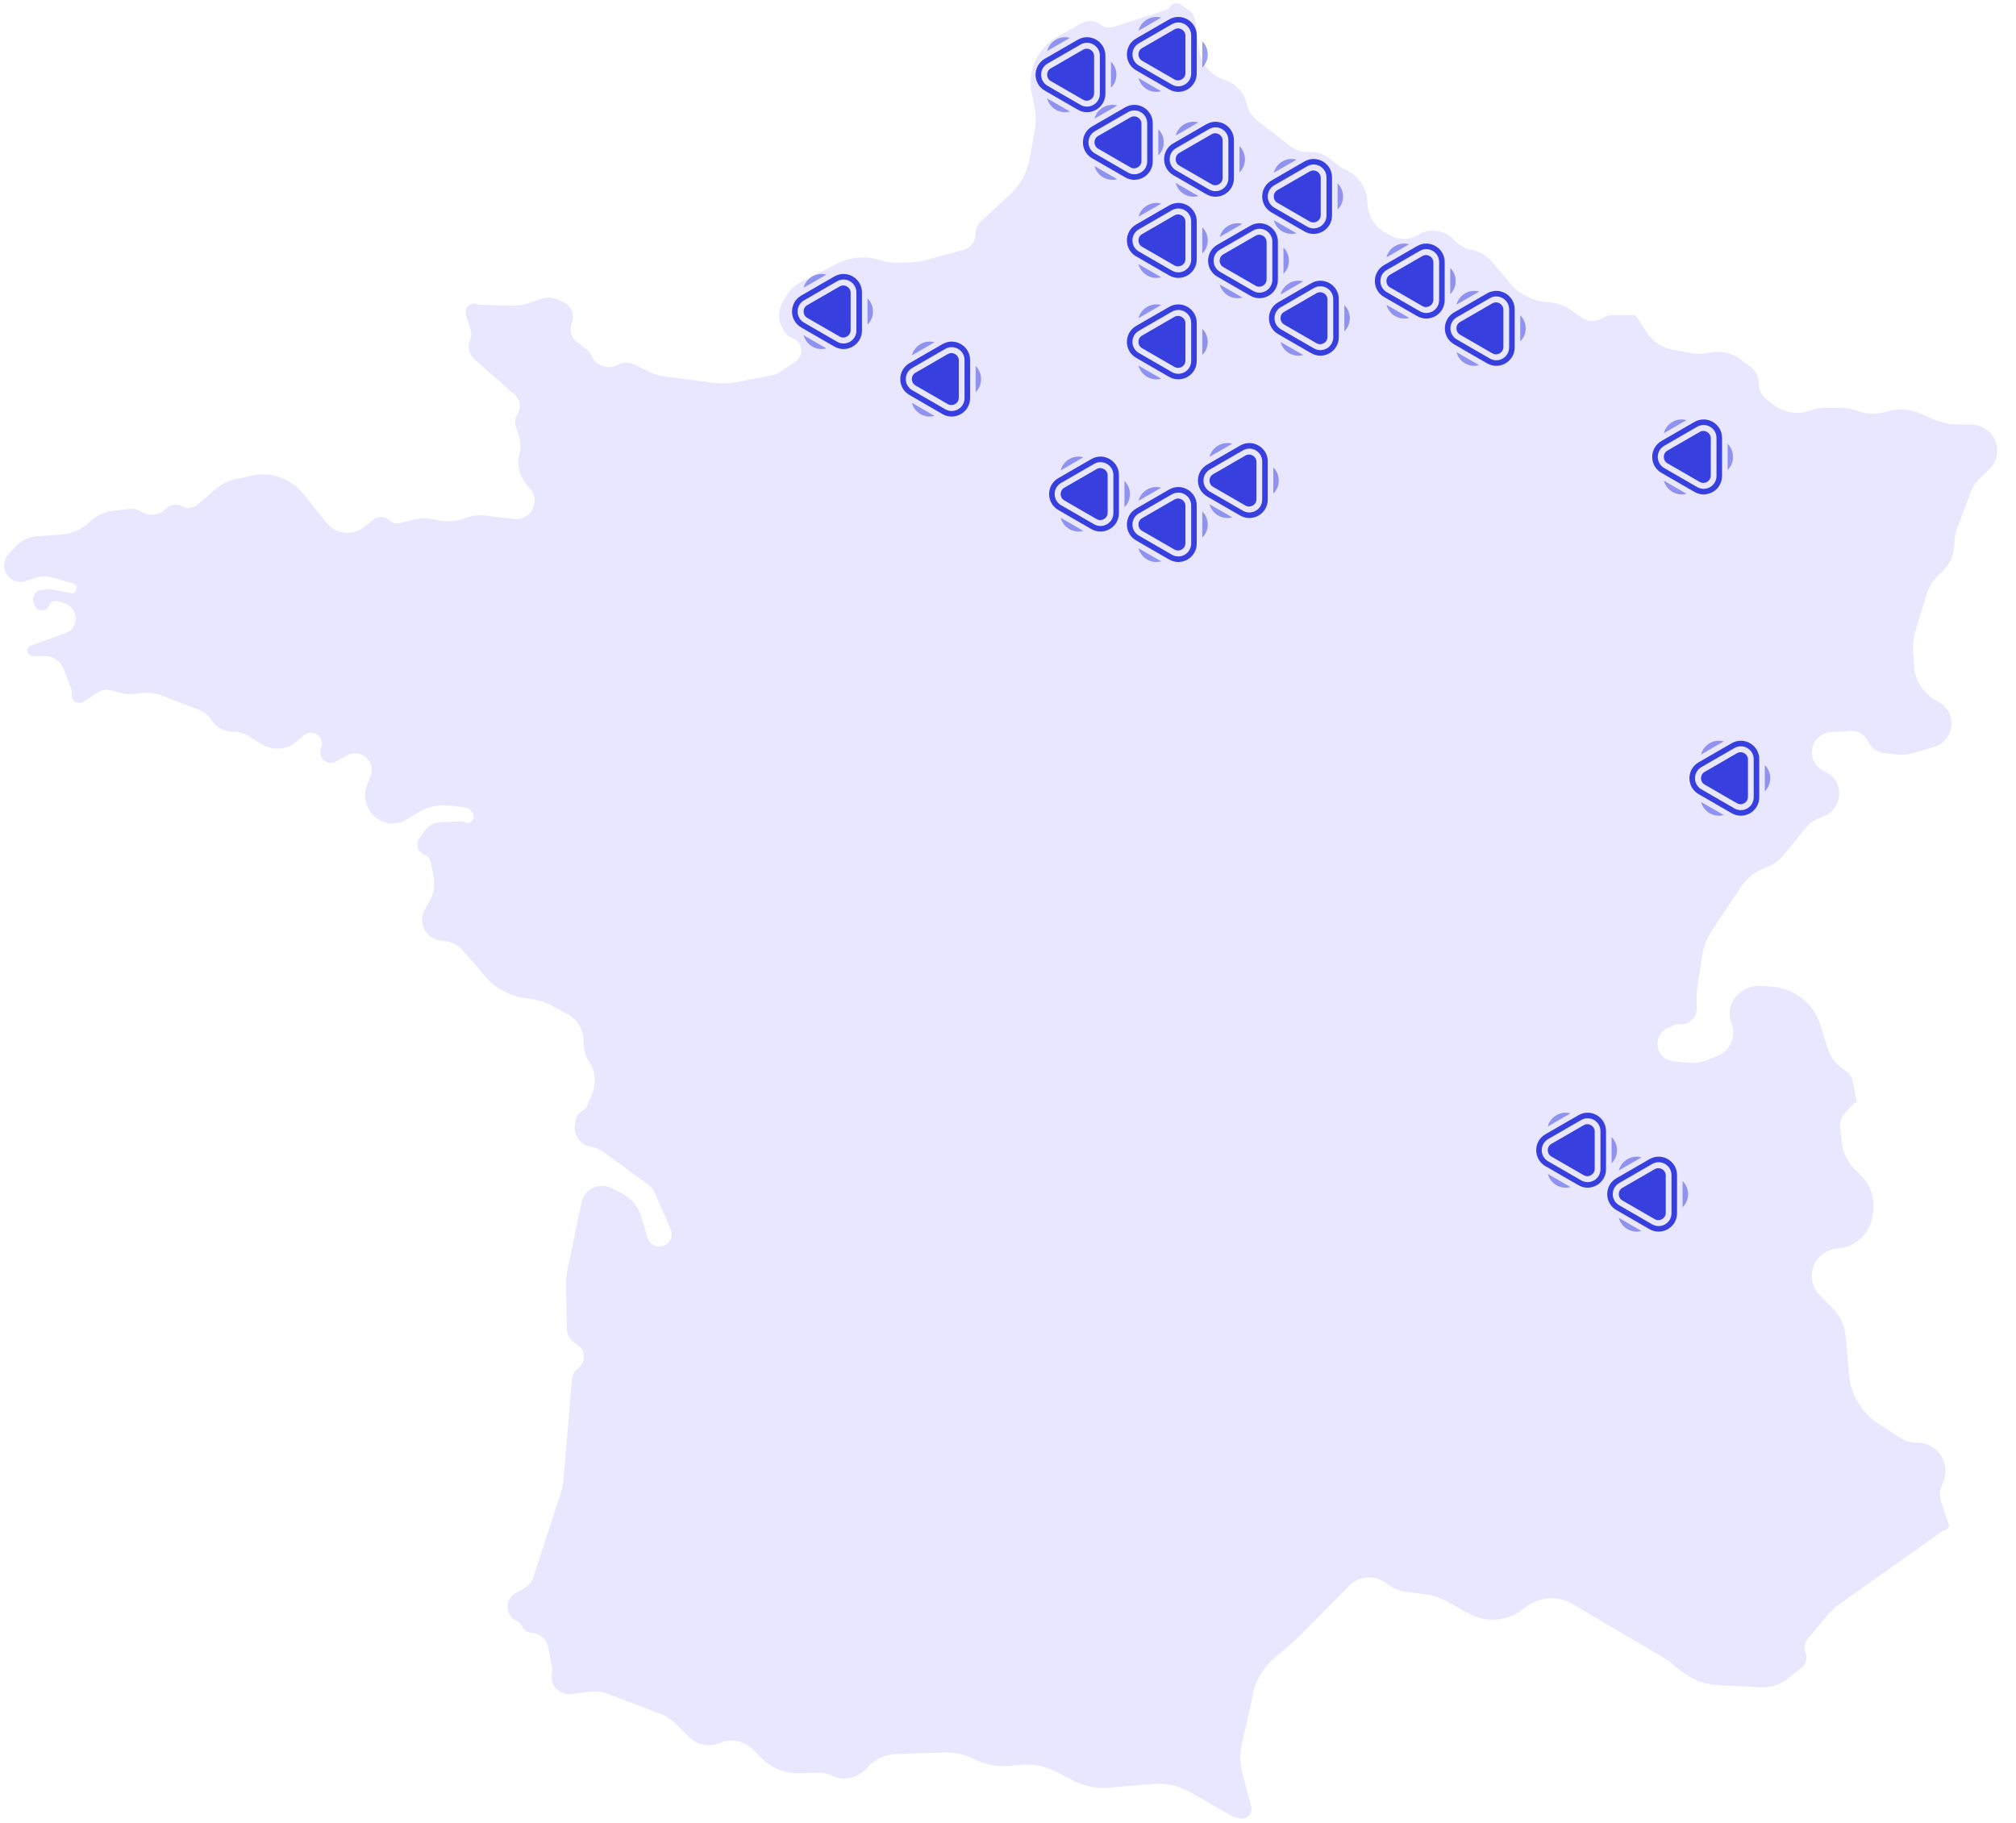<?xml version="1.0" encoding="utf-8"?>
<svg xmlns="http://www.w3.org/2000/svg" width="596" height="539" viewBox="0 0 596 539" fill="none">
<path d="M574.409 438.473C576.956 432.898 572.881 426.558 566.753 426.558H566.536C564.888 426.558 563.275 426.082 561.891 425.187L555.346 420.955C550.374 417.74 547.163 412.411 546.645 406.512L545.642 395.099C545.365 391.943 543.99 388.984 541.757 386.737L538.001 382.957C534.89 379.826 534.855 374.781 537.923 371.607C539.223 370.262 540.948 369.408 542.805 369.19L543.856 369.066C548.681 368.498 552.572 364.852 553.453 360.073L553.679 358.845C554.497 354.401 552.906 349.856 549.496 346.893L549.133 346.579C546.609 344.385 544.98 341.339 544.558 338.022L544.014 333.741C543.792 331.995 544.353 330.241 545.546 328.948L548.088 326.194C548.18 326.094 548.324 326.059 548.452 326.106C548.7 326.197 548.951 325.982 548.9 325.724L547.68 319.479C547.497 318.541 546.978 317.702 546.221 317.119L544.13 315.511C542.36 314.149 541.051 312.277 540.379 310.147L538.112 302.967C537.778 301.908 537.336 300.887 536.792 299.919C534.06 295.052 529.011 291.938 523.435 291.682L520.245 291.535C518.146 291.439 516.087 292.135 514.477 293.485L513.982 293.9C511.49 295.99 510.631 299.45 511.857 302.463C513.434 306.342 511.527 310.761 507.621 312.272L504.327 313.547C502.74 314.161 501.033 314.398 499.339 314.238L494.693 313.8C492.321 313.576 490.41 311.757 490.069 309.399C489.744 307.156 490.921 304.964 492.969 303.994L494.432 303.301C495.138 302.967 495.916 302.815 496.696 302.86C499.401 303.014 501.67 300.84 501.63 298.131L501.572 294.196C501.566 293.74 501.597 293.284 501.665 292.833L503.177 282.796C503.598 280.008 504.626 277.347 506.191 275.001L514.801 262.096C516.447 259.63 518.832 257.749 521.614 256.724C523.973 255.855 526.055 254.367 527.642 252.416L533.845 244.786C534.837 243.566 536.118 242.613 537.571 242.013L539.319 241.291C542.495 239.979 544.292 236.598 543.603 233.232L543.559 233.019C543.138 230.96 541.777 229.216 539.882 228.306L539.044 227.903C535.479 226.19 534.51 221.561 537.088 218.562C538.142 217.335 539.646 216.585 541.26 216.481L546.869 216.118C549.226 215.965 551.435 217.27 552.439 219.408C553.286 221.212 555.009 222.449 556.99 222.673L560.68 223.092C562.321 223.278 563.983 223.135 565.567 222.67L571.744 220.857C576.073 219.586 578.191 214.702 576.16 210.674C575.537 209.437 574.572 208.406 573.379 207.703L572.016 206.899C568.379 204.755 566.056 200.934 565.827 196.718L565.606 192.659C565.483 190.389 565.763 188.115 566.435 185.944L569.62 175.645C570.327 173.36 571.64 171.31 573.421 169.714L573.84 169.338C576.367 167.072 577.811 163.838 577.811 160.444C577.811 159.005 578.071 157.578 578.578 156.232L582.585 145.596C583.15 144.097 584.037 142.739 585.184 141.62L588.146 138.73C591.706 135.255 591.08 129.366 586.869 126.718C585.642 125.947 584.223 125.537 582.775 125.537H579.197C576.564 125.537 573.96 124.996 571.545 123.947L567.551 122.211C564.495 120.883 561.064 120.692 557.878 121.673C554.96 122.571 551.823 122.486 548.956 121.435C547.414 120.869 545.78 120.578 544.137 120.578H539.692C538.313 120.578 536.942 120.799 535.632 121.231L534.789 121.509C531.187 122.697 527.228 122 524.248 119.652L522.255 118.082C520.792 116.929 519.938 115.17 519.938 113.307C519.938 111.375 519.02 109.558 517.464 108.413L514.492 106.224C511.786 104.231 508.336 103.541 505.072 104.339C503.501 104.723 501.867 104.767 500.278 104.467L494.308 103.343C491.253 102.768 488.569 100.962 486.885 98.35L483.959 93.812C483.697 93.406 483.247 93.161 482.764 93.161H476.859C475.795 93.161 474.754 93.462 473.853 94.028C471.953 95.223 469.526 95.178 467.671 93.915L464.083 91.472C462.3 90.258 460.229 89.535 458.077 89.377L457.237 89.314C453.119 89.011 449.295 87.068 446.622 83.922L441.046 77.359C439.565 75.616 437.547 74.416 435.309 73.947L434.8 73.84C432.983 73.459 431.322 72.494 430.083 71.111C428.448 69.285 426.096 68.224 423.646 68.224H423.433C421.948 68.224 420.493 68.643 419.237 69.434C416.93 70.884 414.039 71.041 411.589 69.848L410.217 69.18C406.758 67.496 404.479 64.073 404.259 60.232L404.213 59.426C403.984 55.429 401.548 51.894 397.896 50.256C397.121 49.909 396.391 49.471 395.72 48.951L392.859 46.737C391.223 45.471 389.186 44.837 387.121 44.951C385.054 45.065 383.015 44.43 381.379 43.162L371.815 35.748C370.126 34.438 368.945 32.581 368.477 30.496C367.788 27.431 365.582 24.929 362.628 23.862L361.683 23.521C357.822 22.127 355.055 18.704 354.502 14.637L353.361 6.251C353.181 4.931 352.458 3.746 351.365 2.983L348.975 1.313C347.964 0.607 346.566 0.919 345.951 1.988C345.69 2.441 345.27 2.781 344.773 2.941L329.358 7.895C327.899 8.364 326.303 8.089 325.085 7.16C323.613 6.037 321.618 5.887 319.994 6.776L312.783 10.729C309.484 12.536 306.95 15.474 305.645 19.001C304.621 21.768 304.402 24.769 305.015 27.655L305.767 31.201C306.278 33.615 306.32 36.105 305.89 38.534L304.429 46.778C303.699 50.902 301.639 54.674 298.566 57.519L289.967 65.477C288.953 66.415 288.377 67.734 288.377 69.115C288.377 71.349 286.882 73.308 284.726 73.896L273.859 76.861C272.465 77.242 271.033 77.463 269.589 77.522L266.074 77.666C264.107 77.747 262.142 77.487 260.263 76.899C255.991 75.561 251.364 75.952 247.376 77.987L236.925 83.321C234.943 84.332 233.311 85.914 232.238 87.863L231.211 89.73C229.945 92.031 229.994 94.831 231.339 97.087L232.002 98.199C232.489 99.016 233.256 99.629 234.16 99.926C237.281 100.948 237.856 105.115 235.129 106.944L230.679 109.929C229.96 110.412 229.152 110.747 228.303 110.915L217.663 113.026C215.63 113.43 213.545 113.501 211.489 113.238L196.544 111.326C194.929 111.12 193.36 110.648 191.899 109.93L187.55 107.793C185.966 107.014 184.102 107.054 182.552 107.899C179.806 109.397 176.366 108.273 175.034 105.443L174.936 105.234C174.533 104.378 173.922 103.637 173.158 103.079L170.675 101.265C168.888 99.958 168.218 97.602 169.052 95.551C170.029 93.148 168.933 90.404 166.569 89.335L164.919 88.59C163.361 87.886 161.594 87.803 159.977 88.358L156.556 89.534C154.756 90.152 152.859 90.441 150.957 90.386L142.052 90.128C141.742 90.12 141.437 90.054 141.15 89.936C139.144 89.108 137.083 90.997 137.734 93.068L139.107 97.436C139.434 98.474 139.39 99.593 138.983 100.602L138.95 100.683C138.166 102.628 138.694 104.857 140.269 106.242L152.209 116.749C153.83 118.176 154.161 120.574 152.987 122.386C152.275 123.484 152.095 124.843 152.496 126.088L153.389 128.864C153.956 130.624 154.007 132.509 153.538 134.297C152.751 137.295 153.444 140.489 155.404 142.891L156.818 144.624C157.445 145.393 157.85 146.319 157.988 147.301C158.486 150.835 155.499 153.88 151.956 153.452L143.48 152.427C141.721 152.215 139.937 152.394 138.256 152.953L136.878 153.411C134.295 154.27 131.521 154.379 128.879 153.727L128.276 153.578C126.427 153.122 124.494 153.117 122.643 153.565L118.204 154.638C117.066 154.914 115.866 154.594 115.015 153.79C113.775 152.616 111.863 152.524 110.516 153.572L107.524 155.9C104.12 158.547 99.221 157.965 96.532 154.593L89.719 146.049C87.822 143.669 85.259 141.909 82.357 140.994C79.83 140.196 77.139 140.069 74.548 140.623L69.799 141.639C67.472 142.137 65.309 143.218 63.513 144.779L58.532 149.112C57.239 150.236 55.394 150.468 53.863 149.697C52.329 148.925 50.479 149.16 49.186 150.291L48.538 150.858C46.687 152.476 43.979 152.664 41.916 151.328C40.855 150.64 39.585 150.335 38.328 150.468L34.016 150.925C31.132 151.23 28.427 152.473 26.317 154.462C24.095 156.557 21.218 157.821 18.172 158.039L10.782 158.571C8.426 158.74 6.227 159.812 4.643 161.564L2.449 163.99C1 165.592 0.79 167.962 1.936 169.795C3.115 171.679 5.427 172.517 7.539 171.825L10.461 170.868C12.132 170.321 13.928 170.289 15.617 170.776L21.61 172.506C21.932 172.599 22.212 172.798 22.405 173.072C23.166 174.153 22.223 175.611 20.925 175.361L15.183 174.254C14.78 174.177 14.366 174.164 13.959 174.218L12.048 174.47C10.321 174.698 9.26 176.48 9.885 178.107L10.229 179.003C10.968 180.928 13.672 180.985 14.491 179.092C14.973 177.979 16.237 177.43 17.38 177.839L19.37 178.552C20.815 179.068 21.904 180.284 22.267 181.775C22.816 184.038 21.588 186.367 19.404 187.178L17.32 187.952L9.117 190.908C8.403 191.166 7.973 191.896 8.094 192.645C8.217 193.411 8.878 193.974 9.653 193.974H13.298C15.721 193.974 17.894 195.465 18.765 197.726L21.09 203.758C21.248 204.17 21.287 204.617 21.201 205.049C20.801 207.062 23.011 208.57 24.739 207.465L29.106 204.671C30.165 203.993 31.459 203.786 32.677 204.098L35.742 204.884C37.382 205.304 39.092 205.367 40.757 205.069L41.002 205.025C43.333 204.608 45.735 204.838 47.945 205.69L58.787 209.868C60.297 210.45 61.582 211.498 62.456 212.86C63.855 215.041 66.269 216.361 68.861 216.361H69.104C70.599 216.361 72.064 216.776 73.335 217.561L77.374 220.055C80.645 222.074 84.846 221.743 87.76 219.237L89.879 217.414C90.65 216.751 91.688 216.49 92.681 216.708C94.574 217.126 95.675 219.106 95.031 220.935L94.867 221.402C94.498 222.448 94.712 223.611 95.428 224.458C96.393 225.599 98.029 225.897 99.334 225.171L102.577 223.367C104.464 222.318 106.813 222.615 108.378 224.102C109.849 225.501 110.314 227.658 109.55 229.538L108.553 231.993C107.504 234.576 107.811 237.513 109.372 239.823L109.499 240.01C110.864 242.03 113.084 243.306 115.516 243.469C117.132 243.578 118.742 243.187 120.128 242.35L123.791 240.138C126.428 238.547 129.512 237.862 132.575 238.188L137.617 238.726C138.172 238.785 138.681 239.066 139.026 239.506L139.656 240.305C140.903 241.891 139.089 244.051 137.312 243.096C137.02 242.939 136.692 242.863 136.361 242.876L130.08 243.112C128.405 243.174 126.847 243.989 125.84 245.328L124.047 247.713C122.767 249.415 123.438 251.867 125.407 252.68C126.409 253.094 127.139 253.979 127.355 255.042L128.164 259.024C128.691 261.617 128.255 264.313 126.937 266.609L125.6 268.939C124.748 270.422 124.554 272.194 125.065 273.826C125.778 276.109 127.754 277.77 130.126 278.08L131.639 278.278C133.735 278.552 135.654 279.596 137.024 281.205L143.271 288.545C146.269 292.067 150.438 294.389 155.011 295.083L157.492 295.46C159.497 295.764 161.434 296.415 163.216 297.384L167.759 299.853C170.828 301.522 172.683 304.791 172.541 308.282C172.463 310.194 172.985 312.083 174.035 313.683L174.193 313.924C175.995 316.671 176.343 320.124 175.125 323.175L173.649 326.876C173.357 327.606 172.8 328.2 172.089 328.536C171.272 328.923 170.663 329.647 170.421 330.519L170.081 331.748C169.174 335.023 171.215 338.386 174.539 339.093L175.62 339.323C176.574 339.526 177.475 339.928 178.264 340.503L191.567 350.201C192.446 350.841 193.138 351.704 193.573 352.7L198.265 363.445C199.842 367.056 195.364 370.255 192.46 367.592C191.97 367.143 191.613 366.57 191.426 365.933L189.646 359.882C188.719 356.729 186.511 354.11 183.56 352.664L180.702 351.264C178.714 350.291 176.358 350.45 174.52 351.683C173.174 352.586 172.236 353.98 171.905 355.566L167.725 375.62C167.43 377.032 167.296 378.474 167.324 379.917L167.582 392.972C167.614 394.613 168.464 396.13 169.847 397.014L170.652 397.529C173.189 399.152 173.29 402.822 170.846 404.582C169.835 405.31 169.193 406.444 169.089 407.686L166.621 437.172C166.499 438.64 166.207 440.088 165.753 441.489L157.749 466.195C157.269 467.675 156.247 468.92 154.889 469.68L152.415 471.062C149.206 472.856 149.264 477.494 152.517 479.207L153.037 479.481C153.644 479.8 154.122 480.319 154.39 480.95C154.789 481.887 155.639 482.555 156.644 482.722L157.841 482.921C159.999 483.279 161.701 484.951 162.097 487.103L163.163 492.902C163.279 493.535 163.275 494.185 163.15 494.817C162.479 498.227 165.329 501.302 168.78 500.889L174.871 500.162C176.406 499.978 177.964 500.169 179.409 500.718L194.776 506.557C196.839 507.34 198.71 508.559 200.26 510.131L203.63 513.546C206.077 516.026 209.801 516.739 212.992 515.339C216.13 513.961 219.789 514.627 222.242 517.02L225.375 520.078C228.25 522.883 232.136 524.409 236.151 524.309L242.031 524.163C243.385 524.129 244.728 524.424 245.943 525.024C249.135 526.599 252.975 525.982 255.514 523.487L257.091 521.938C259.146 519.919 261.884 518.745 264.763 518.651L279.166 518.176C282.298 518.073 285.404 518.772 288.191 520.206C291.345 521.83 294.903 522.507 298.433 522.156L301.579 521.842C305.277 521.474 309.003 522.186 312.304 523.894L317.37 526.515C320.599 528.184 324.234 528.903 327.855 528.588L340.735 527.468C344.646 527.128 348.567 527.994 351.97 529.951L363.618 536.649C363.867 536.791 364.129 536.908 364.402 536.997L366.198 537.58C368.226 538.238 370.253 536.573 370.002 534.456C369.985 534.314 369.957 534.173 369.92 534.034L367.369 524.656C366.539 521.601 366.476 518.388 367.188 515.303L369.976 503.212L370.129 502.161C370.802 497.542 373.134 493.326 376.69 490.302L383.001 484.934L398.978 468.794C400.387 467.372 402.27 466.519 404.268 466.399C406.089 466.29 407.894 466.797 409.392 467.838L410.539 468.635C412.151 469.755 414.011 470.468 415.959 470.713L421.089 471.358C423.554 471.668 425.935 472.454 428.101 473.671L434.099 477.043C436.279 478.269 438.737 478.912 441.238 478.912C444.384 478.912 447.445 477.894 449.964 476.01L451.256 475.043C453.076 473.682 455.236 472.848 457.5 472.633C460.101 472.386 462.714 472.969 464.964 474.298L491.817 490.16C492.633 490.643 493.413 491.185 494.15 491.783L496.891 494.008C500.063 496.582 503.974 498.077 508.054 498.276L520.817 498.899C523.519 499.031 526.176 498.179 528.298 496.501L532.569 493.125C533.929 492.049 534.418 490.205 533.77 488.597C533.23 487.258 533.471 485.731 534.399 484.624L540.378 477.488C541.438 476.223 542.657 475.1 544.004 474.146L574.452 452.601C574.624 452.479 574.821 452.4 575.029 452.369C575.855 452.246 576.368 451.406 576.101 450.615L573.917 444.151C573.343 442.452 573.438 440.598 574.183 438.967L574.409 438.473Z" fill="#E9E7FF"/>
<g clip-path="url(#clip0_87_941)">
<path opacity="0.5" fill-rule="evenodd" clip-rule="evenodd" d="M256.468 88.226L256.468 95.987C258.625 93.88 258.625 90.333 256.468 88.226ZM244.305 103.009L237.584 99.129C238.33 102.05 241.402 103.824 244.305 103.009ZM237.584 85.084C238.33 82.162 241.402 80.389 244.305 81.203L237.584 85.084Z" fill="#373FDF"/>
<path fill-rule="evenodd" clip-rule="evenodd" d="M246.658 81.742C250.287 79.647 254.824 82.266 254.824 86.457L254.824 97.755C254.824 101.946 250.287 104.565 246.658 102.47L236.874 96.821C233.244 94.725 233.244 89.487 236.874 87.391L246.658 81.742ZM253.181 86.457C253.181 83.531 250.014 81.703 247.48 83.165L237.696 88.814C235.162 90.277 235.162 93.934 237.696 95.397L247.48 101.046C250.014 102.509 253.181 100.681 253.181 97.755L253.181 86.457Z" fill="#373FDF"/>
<path fill-rule="evenodd" clip-rule="evenodd" d="M248.214 84.705C249.666 83.867 251.481 84.914 251.481 86.591L251.481 97.622C251.481 99.298 249.666 100.346 248.214 99.508L238.661 93.992C237.209 93.154 237.209 91.058 238.661 90.22L248.214 84.705Z" fill="#373FDF"/>
</g>
<g clip-path="url(#clip1_87_941)">
<path opacity="0.5" fill-rule="evenodd" clip-rule="evenodd" d="M288.435 108.213L288.435 115.962C290.588 113.858 290.588 110.316 288.435 108.213ZM276.29 122.974L269.579 119.099C270.324 122.016 273.391 123.787 276.29 122.974ZM269.579 105.076C270.324 102.158 273.391 100.388 276.29 101.201L269.579 105.076Z" fill="#373FDF"/>
<path fill-rule="evenodd" clip-rule="evenodd" d="M278.639 101.739C282.263 99.647 286.793 102.263 286.793 106.447L286.793 117.728C286.793 121.912 282.263 124.528 278.639 122.435L268.87 116.795C265.246 114.703 265.246 109.472 268.87 107.38L278.639 101.739ZM285.152 106.447C285.152 103.526 281.989 101.7 279.459 103.161L269.69 108.801C267.16 110.262 267.16 113.913 269.69 115.374L279.459 121.014C281.989 122.475 285.152 120.649 285.152 117.728L285.152 106.447Z" fill="#373FDF"/>
<path fill-rule="evenodd" clip-rule="evenodd" d="M280.193 104.698C281.642 103.861 283.454 104.907 283.454 106.581L283.454 117.595C283.454 119.269 281.642 120.315 280.193 119.478L270.654 113.971C269.205 113.134 269.205 111.042 270.654 110.205L280.193 104.698Z" fill="#373FDF"/>
</g>
<g clip-path="url(#clip2_87_941)">
<path opacity="0.5" fill-rule="evenodd" clip-rule="evenodd" d="M355.435 151.213L355.435 158.962C357.588 156.858 357.588 153.316 355.435 151.213ZM343.29 165.974L336.579 162.099C337.324 165.016 340.391 166.787 343.29 165.974ZM336.579 148.076C337.324 145.158 340.391 143.388 343.29 144.201L336.579 148.076Z" fill="#373FDF"/>
<path fill-rule="evenodd" clip-rule="evenodd" d="M345.639 144.739C349.263 142.647 353.793 145.263 353.793 149.447L353.793 160.728C353.793 164.912 349.263 167.528 345.639 165.435L335.87 159.795C332.246 157.703 332.246 152.472 335.87 150.38L345.639 144.739ZM352.152 149.447C352.152 146.526 348.989 144.7 346.459 146.161L336.69 151.801C334.16 153.262 334.16 156.913 336.69 158.374L346.459 164.014C348.989 165.475 352.152 163.649 352.152 160.728L352.152 149.447Z" fill="#373FDF"/>
<path fill-rule="evenodd" clip-rule="evenodd" d="M347.193 147.698C348.642 146.861 350.454 147.907 350.454 149.581L350.454 160.595C350.454 162.269 348.642 163.315 347.193 162.478L337.654 156.971C336.205 156.134 336.205 154.042 337.654 153.205L347.193 147.698Z" fill="#373FDF"/>
</g>
<g clip-path="url(#clip3_87_941)">
<path opacity="0.5" fill-rule="evenodd" clip-rule="evenodd" d="M332.435 142.213L332.435 149.962C334.588 147.858 334.588 144.316 332.435 142.213ZM320.29 156.974L313.579 153.099C314.324 156.016 317.391 157.787 320.29 156.974ZM313.579 139.076C314.324 136.158 317.391 134.388 320.29 135.201L313.579 139.076Z" fill="#373FDF"/>
<path fill-rule="evenodd" clip-rule="evenodd" d="M322.639 135.739C326.263 133.647 330.793 136.263 330.793 140.447L330.793 151.728C330.793 155.912 326.263 158.528 322.639 156.435L312.87 150.795C309.246 148.703 309.246 143.472 312.87 141.38L322.639 135.739ZM329.152 140.447C329.152 137.526 325.989 135.7 323.459 137.161L313.69 142.801C311.16 144.262 311.16 147.913 313.69 149.374L323.459 155.014C325.989 156.475 329.152 154.649 329.152 151.728L329.152 140.447Z" fill="#373FDF"/>
<path fill-rule="evenodd" clip-rule="evenodd" d="M324.193 138.698C325.642 137.861 327.454 138.907 327.454 140.581L327.454 151.595C327.454 153.269 325.642 154.315 324.193 153.478L314.654 147.971C313.205 147.134 313.205 145.042 314.654 144.205L324.193 138.698Z" fill="#373FDF"/>
</g>
<g clip-path="url(#clip4_87_941)">
<path opacity="0.5" fill-rule="evenodd" clip-rule="evenodd" d="M376.435 138.213L376.435 145.962C378.588 143.858 378.588 140.316 376.435 138.213ZM364.29 152.974L357.579 149.099C358.324 152.016 361.391 153.787 364.29 152.974ZM357.579 135.076C358.324 132.158 361.391 130.388 364.29 131.201L357.579 135.076Z" fill="#373FDF"/>
<path fill-rule="evenodd" clip-rule="evenodd" d="M366.639 131.739C370.263 129.647 374.793 132.263 374.793 136.447L374.793 147.728C374.793 151.912 370.263 154.528 366.639 152.435L356.87 146.795C353.246 144.703 353.246 139.472 356.87 137.38L366.639 131.739ZM373.152 136.447C373.152 133.526 369.989 131.7 367.459 133.161L357.69 138.801C355.16 140.262 355.16 143.913 357.69 145.374L367.459 151.014C369.989 152.475 373.152 150.649 373.152 147.728L373.152 136.447Z" fill="#373FDF"/>
<path fill-rule="evenodd" clip-rule="evenodd" d="M368.193 134.698C369.642 133.861 371.454 134.907 371.454 136.581L371.454 147.595C371.454 149.269 369.642 150.315 368.193 149.478L358.654 143.971C357.205 143.134 357.205 141.042 358.654 140.205L368.193 134.698Z" fill="#373FDF"/>
</g>
<g clip-path="url(#clip5_87_941)">
<path opacity="0.5" fill-rule="evenodd" clip-rule="evenodd" d="M521.739 226.229L521.739 233.979C523.893 231.875 523.893 228.333 521.739 226.229ZM509.595 240.99L502.884 237.116C503.629 240.033 506.696 241.804 509.595 240.99ZM502.884 223.092C503.629 220.175 506.696 218.404 509.595 219.218L502.884 223.092Z" fill="#373FDF"/>
<path fill-rule="evenodd" clip-rule="evenodd" d="M511.944 219.756C515.568 217.664 520.097 220.279 520.097 224.464L520.097 235.744C520.097 239.929 515.568 242.544 511.944 240.452L502.174 234.812C498.55 232.719 498.55 227.489 502.174 225.396L511.944 219.756ZM518.456 224.464C518.456 221.542 515.294 219.717 512.764 221.177L502.995 226.818C500.465 228.278 500.465 231.93 502.995 233.391L512.764 239.031C515.294 240.491 518.456 238.666 518.456 235.744L518.456 224.464Z" fill="#373FDF"/>
<path fill-rule="evenodd" clip-rule="evenodd" d="M513.497 222.714C514.947 221.878 516.759 222.924 516.759 224.597L516.759 235.612C516.759 237.285 514.947 238.332 513.497 237.495L503.959 231.988C502.509 231.151 502.509 229.058 503.959 228.222L513.497 222.714Z" fill="#373FDF"/>
</g>
<g clip-path="url(#clip6_87_941)">
<path opacity="0.5" fill-rule="evenodd" clip-rule="evenodd" d="M497.435 349.213L497.435 356.962C499.588 354.858 499.588 351.316 497.435 349.213ZM485.29 363.974L478.579 360.099C479.324 363.016 482.391 364.787 485.29 363.974ZM478.579 346.076C479.324 343.158 482.391 341.388 485.29 342.201L478.579 346.076Z" fill="#373FDF"/>
<path fill-rule="evenodd" clip-rule="evenodd" d="M487.639 342.739C491.263 340.647 495.793 343.263 495.793 347.447L495.793 358.728C495.793 362.912 491.263 365.528 487.639 363.435L477.87 357.795C474.246 355.703 474.246 350.472 477.87 348.38L487.639 342.739ZM494.152 347.447C494.152 344.526 490.989 342.7 488.459 344.161L478.69 349.801C476.16 351.262 476.16 354.913 478.69 356.374L488.459 362.014C490.989 363.475 494.152 361.649 494.152 358.728L494.152 347.447Z" fill="#373FDF"/>
<path fill-rule="evenodd" clip-rule="evenodd" d="M489.193 345.698C490.642 344.861 492.454 345.907 492.454 347.581L492.454 358.595C492.454 360.269 490.642 361.315 489.193 360.478L479.654 354.971C478.205 354.134 478.205 352.042 479.654 351.205L489.193 345.698Z" fill="#373FDF"/>
</g>
<g clip-path="url(#clip7_87_941)">
<path opacity="0.5" fill-rule="evenodd" clip-rule="evenodd" d="M476.435 336.213L476.435 343.962C478.588 341.858 478.588 338.316 476.435 336.213ZM464.29 350.974L457.579 347.099C458.324 350.016 461.391 351.787 464.29 350.974ZM457.579 333.076C458.324 330.158 461.391 328.388 464.29 329.201L457.579 333.076Z" fill="#373FDF"/>
<path fill-rule="evenodd" clip-rule="evenodd" d="M466.639 329.739C470.263 327.647 474.793 330.263 474.793 334.447L474.793 345.728C474.793 349.912 470.263 352.528 466.639 350.435L456.87 344.795C453.246 342.703 453.246 337.472 456.87 335.38L466.639 329.739ZM473.152 334.447C473.152 331.526 469.989 329.7 467.459 331.161L457.69 336.801C455.16 338.262 455.16 341.913 457.69 343.374L467.459 349.014C469.989 350.475 473.152 348.649 473.152 345.728L473.152 334.447Z" fill="#373FDF"/>
<path fill-rule="evenodd" clip-rule="evenodd" d="M468.193 332.698C469.642 331.861 471.454 332.907 471.454 334.581L471.454 345.595C471.454 347.269 469.642 348.315 468.193 347.478L458.654 341.971C457.205 341.134 457.205 339.042 458.654 338.205L468.193 332.698Z" fill="#373FDF"/>
</g>
<g clip-path="url(#clip8_87_941)">
<path opacity="0.5" fill-rule="evenodd" clip-rule="evenodd" d="M510.739 131.229L510.739 138.979C512.893 136.875 512.893 133.333 510.739 131.229ZM498.595 145.99L491.884 142.116C492.629 145.033 495.696 146.804 498.595 145.99ZM491.884 128.092C492.629 125.175 495.696 123.404 498.595 124.218L491.884 128.092Z" fill="#373FDF"/>
<path fill-rule="evenodd" clip-rule="evenodd" d="M500.944 124.756C504.568 122.664 509.097 125.279 509.097 129.464L509.097 140.744C509.097 144.929 504.568 147.544 500.944 145.452L491.174 139.812C487.55 137.719 487.55 132.489 491.174 130.396L500.944 124.756ZM507.456 129.464C507.456 126.542 504.294 124.717 501.764 126.177L491.995 131.818C489.465 133.278 489.465 136.93 491.995 138.391L501.764 144.031C504.294 145.491 507.456 143.666 507.456 140.744L507.456 129.464Z" fill="#373FDF"/>
<path fill-rule="evenodd" clip-rule="evenodd" d="M502.497 127.714C503.947 126.878 505.759 127.924 505.759 129.597L505.759 140.612C505.759 142.285 503.947 143.332 502.497 142.495L492.959 136.988C491.509 136.151 491.509 134.058 492.959 133.222L502.497 127.714Z" fill="#373FDF"/>
</g>
<g clip-path="url(#clip9_87_941)">
<path opacity="0.5" fill-rule="evenodd" clip-rule="evenodd" d="M449.435 93.213L449.435 100.962C451.588 98.858 451.588 95.316 449.435 93.213ZM437.29 107.974L430.579 104.099C431.324 107.016 434.391 108.787 437.29 107.974ZM430.579 90.076C431.324 87.158 434.391 85.388 437.29 86.201L430.579 90.076Z" fill="#373FDF"/>
<path fill-rule="evenodd" clip-rule="evenodd" d="M439.639 86.74C443.263 84.647 447.793 87.263 447.793 91.447L447.793 102.728C447.793 106.912 443.263 109.528 439.639 107.435L429.87 101.795C426.246 99.703 426.246 94.472 429.87 92.38L439.639 86.74ZM446.152 91.447C446.152 88.526 442.989 86.7 440.459 88.161L430.69 93.801C428.16 95.262 428.16 98.913 430.69 100.374L440.459 106.014C442.989 107.475 446.152 105.649 446.152 102.728L446.152 91.447Z" fill="#373FDF"/>
<path fill-rule="evenodd" clip-rule="evenodd" d="M441.193 89.698C442.642 88.861 444.454 89.907 444.454 91.581L444.454 102.595C444.454 104.269 442.642 105.315 441.193 104.478L431.654 98.971C430.205 98.134 430.205 96.042 431.654 95.205L441.193 89.698Z" fill="#373FDF"/>
</g>
<g clip-path="url(#clip10_87_941)">
<path opacity="0.5" fill-rule="evenodd" clip-rule="evenodd" d="M397.435 90.213L397.435 97.962C399.588 95.858 399.588 92.316 397.435 90.213ZM385.29 104.974L378.579 101.099C379.324 104.016 382.391 105.787 385.29 104.974ZM378.579 87.076C379.324 84.158 382.391 82.388 385.29 83.201L378.579 87.076Z" fill="#373FDF"/>
<path fill-rule="evenodd" clip-rule="evenodd" d="M387.639 83.74C391.263 81.647 395.793 84.263 395.793 88.447L395.793 99.728C395.793 103.912 391.263 106.528 387.639 104.435L377.87 98.795C374.246 96.703 374.246 91.472 377.87 89.38L387.639 83.74ZM394.152 88.447C394.152 85.526 390.989 83.7 388.459 85.161L378.69 90.801C376.16 92.262 376.16 95.913 378.69 97.374L388.459 103.014C390.989 104.475 394.152 102.649 394.152 99.728L394.152 88.447Z" fill="#373FDF"/>
<path fill-rule="evenodd" clip-rule="evenodd" d="M389.193 86.698C390.642 85.861 392.454 86.907 392.454 88.581L392.454 99.595C392.454 101.269 390.642 102.315 389.193 101.478L379.654 95.971C378.205 95.134 378.205 93.042 379.654 92.205L389.193 86.698Z" fill="#373FDF"/>
</g>
<g clip-path="url(#clip11_87_941)">
<path opacity="0.5" fill-rule="evenodd" clip-rule="evenodd" d="M355.435 67.213L355.435 74.962C357.588 72.858 357.588 69.316 355.435 67.213ZM343.29 81.974L336.579 78.099C337.324 81.016 340.391 82.787 343.29 81.974ZM336.579 64.076C337.324 61.158 340.391 59.388 343.29 60.201L336.579 64.076Z" fill="#373FDF"/>
<path fill-rule="evenodd" clip-rule="evenodd" d="M345.639 60.739C349.263 58.647 353.793 61.263 353.793 65.447L353.793 76.728C353.793 80.912 349.263 83.528 345.639 81.435L335.87 75.795C332.246 73.703 332.246 68.472 335.87 66.38L345.639 60.739ZM352.152 65.447C352.152 62.526 348.989 60.7 346.459 62.161L336.69 67.801C334.16 69.262 334.16 72.913 336.69 74.374L346.459 80.014C348.989 81.475 352.152 79.649 352.152 76.728L352.152 65.447Z" fill="#373FDF"/>
<path fill-rule="evenodd" clip-rule="evenodd" d="M347.193 63.698C348.642 62.861 350.454 63.907 350.454 65.581L350.454 76.595C350.454 78.269 348.642 79.315 347.193 78.478L337.654 72.971C336.205 72.134 336.205 70.042 337.654 69.205L347.193 63.698Z" fill="#373FDF"/>
</g>
<g clip-path="url(#clip12_87_941)">
<path opacity="0.5" fill-rule="evenodd" clip-rule="evenodd" d="M366.435 43.213L366.435 50.962C368.588 48.858 368.588 45.316 366.435 43.213ZM354.29 57.974L347.579 54.099C348.324 57.016 351.391 58.787 354.29 57.974ZM347.579 40.076C348.324 37.158 351.391 35.388 354.29 36.201L347.579 40.076Z" fill="#373FDF"/>
<path fill-rule="evenodd" clip-rule="evenodd" d="M356.639 36.739C360.263 34.647 364.793 37.263 364.793 41.447L364.793 52.728C364.793 56.912 360.263 59.528 356.639 57.435L346.87 51.795C343.246 49.703 343.246 44.472 346.87 42.38L356.639 36.739ZM363.152 41.447C363.152 38.526 359.989 36.7 357.459 38.161L347.69 43.801C345.16 45.262 345.16 48.913 347.69 50.374L357.459 56.014C359.989 57.475 363.152 55.649 363.152 52.728L363.152 41.447Z" fill="#373FDF"/>
<path fill-rule="evenodd" clip-rule="evenodd" d="M358.193 39.698C359.642 38.861 361.454 39.907 361.454 41.581L361.454 52.595C361.454 54.269 359.642 55.315 358.193 54.478L348.654 48.971C347.205 48.134 347.205 46.042 348.654 45.205L358.193 39.698Z" fill="#373FDF"/>
</g>
<g clip-path="url(#clip13_87_941)">
<path opacity="0.5" fill-rule="evenodd" clip-rule="evenodd" d="M342.435 38.213L342.435 45.962C344.588 43.858 344.588 40.316 342.435 38.213ZM330.29 52.974L323.579 49.099C324.324 52.016 327.391 53.787 330.29 52.974ZM323.579 35.076C324.324 32.158 327.391 30.387 330.29 31.201L323.579 35.076Z" fill="#373FDF"/>
<path fill-rule="evenodd" clip-rule="evenodd" d="M332.639 31.739C336.263 29.647 340.793 32.263 340.793 36.447L340.793 47.728C340.793 51.912 336.263 54.528 332.639 52.435L322.87 46.795C319.246 44.703 319.246 39.472 322.87 37.38L332.639 31.739ZM339.152 36.447C339.152 33.526 335.989 31.7 333.459 33.161L323.69 38.801C321.16 40.262 321.16 43.913 323.69 45.374L333.459 51.014C335.989 52.475 339.152 50.649 339.152 47.728L339.152 36.447Z" fill="#373FDF"/>
<path fill-rule="evenodd" clip-rule="evenodd" d="M334.193 34.698C335.642 33.861 337.454 34.907 337.454 36.581L337.454 47.595C337.454 49.269 335.642 50.315 334.193 49.478L324.654 43.971C323.205 43.134 323.205 41.042 324.654 40.205L334.193 34.698Z" fill="#373FDF"/>
</g>
<g clip-path="url(#clip14_87_941)">
<path opacity="0.5" fill-rule="evenodd" clip-rule="evenodd" d="M328.435 18.213L328.435 25.962C330.588 23.858 330.588 20.316 328.435 18.213ZM316.29 32.974L309.579 29.099C310.324 32.016 313.391 33.787 316.29 32.974ZM309.579 15.076C310.324 12.158 313.391 10.387 316.29 11.201L309.579 15.076Z" fill="#373FDF"/>
<path fill-rule="evenodd" clip-rule="evenodd" d="M318.639 11.739C322.263 9.647 326.793 12.262 326.793 16.447L326.793 27.728C326.793 31.912 322.263 34.528 318.639 32.435L308.87 26.795C305.246 24.703 305.246 19.472 308.87 17.38L318.639 11.739ZM325.152 16.447C325.152 13.526 321.989 11.7 319.459 13.161L309.69 18.801C307.16 20.262 307.16 23.913 309.69 25.374L319.459 31.014C321.989 32.475 325.152 30.649 325.152 27.728L325.152 16.447Z" fill="#373FDF"/>
<path fill-rule="evenodd" clip-rule="evenodd" d="M320.193 14.698C321.642 13.861 323.454 14.907 323.454 16.581L323.454 27.595C323.454 29.269 321.642 30.315 320.193 29.478L310.654 23.971C309.205 23.134 309.205 21.042 310.654 20.205L320.193 14.698Z" fill="#373FDF"/>
</g>
<g clip-path="url(#clip15_87_941)">
<path opacity="0.5" fill-rule="evenodd" clip-rule="evenodd" d="M355.435 12.213L355.435 19.962C357.588 17.858 357.588 14.316 355.435 12.213ZM343.29 26.974L336.579 23.099C337.324 26.016 340.391 27.787 343.29 26.974ZM336.579 9.076C337.324 6.158 340.391 4.388 343.29 5.201L336.579 9.076Z" fill="#373FDF"/>
<path fill-rule="evenodd" clip-rule="evenodd" d="M345.639 5.739C349.263 3.647 353.793 6.263 353.793 10.447L353.793 21.728C353.793 25.912 349.263 28.528 345.639 26.435L335.87 20.795C332.246 18.703 332.246 13.472 335.87 11.38L345.639 5.739ZM352.152 10.447C352.152 7.526 348.989 5.7 346.459 7.161L336.69 12.801C334.16 14.262 334.16 17.913 336.69 19.374L346.459 25.014C348.989 26.475 352.152 24.649 352.152 21.728L352.152 10.447Z" fill="#373FDF"/>
<path fill-rule="evenodd" clip-rule="evenodd" d="M347.193 8.698C348.642 7.861 350.454 8.907 350.454 10.581L350.454 21.595C350.454 23.269 348.642 24.315 347.193 23.478L337.654 17.971C336.205 17.134 336.205 15.042 337.654 14.205L347.193 8.698Z" fill="#373FDF"/>
</g>
<g clip-path="url(#clip16_87_941)">
<path opacity="0.5" fill-rule="evenodd" clip-rule="evenodd" d="M355.435 97.213L355.435 104.962C357.588 102.858 357.588 99.316 355.435 97.213ZM343.29 111.974L336.579 108.099C337.324 111.016 340.391 112.787 343.29 111.974ZM336.579 94.076C337.324 91.158 340.391 89.388 343.29 90.201L336.579 94.076Z" fill="#373FDF"/>
<path fill-rule="evenodd" clip-rule="evenodd" d="M345.639 90.74C349.263 88.647 353.793 91.263 353.793 95.447L353.793 106.728C353.793 110.912 349.263 113.528 345.639 111.435L335.87 105.795C332.246 103.703 332.246 98.472 335.87 96.38L345.639 90.74ZM352.152 95.447C352.152 92.526 348.989 90.7 346.459 92.161L336.69 97.801C334.16 99.262 334.16 102.913 336.69 104.374L346.459 110.014C348.989 111.475 352.152 109.649 352.152 106.728L352.152 95.447Z" fill="#373FDF"/>
<path fill-rule="evenodd" clip-rule="evenodd" d="M347.193 93.698C348.642 92.861 350.454 93.907 350.454 95.581L350.454 106.595C350.454 108.269 348.642 109.315 347.193 108.478L337.654 102.971C336.205 102.134 336.205 100.042 337.654 99.205L347.193 93.698Z" fill="#373FDF"/>
</g>
<g clip-path="url(#clip17_87_941)">
<path opacity="0.5" fill-rule="evenodd" clip-rule="evenodd" d="M395.435 54.213L395.435 61.962C397.588 59.858 397.588 56.316 395.435 54.213ZM383.29 68.974L376.579 65.099C377.324 68.016 380.391 69.787 383.29 68.974ZM376.579 51.076C377.324 48.158 380.391 46.388 383.29 47.201L376.579 51.076Z" fill="#373FDF"/>
<path fill-rule="evenodd" clip-rule="evenodd" d="M385.639 47.739C389.263 45.647 393.793 48.263 393.793 52.447L393.793 63.728C393.793 67.912 389.263 70.528 385.639 68.435L375.87 62.795C372.246 60.703 372.246 55.472 375.87 53.38L385.639 47.739ZM392.152 52.447C392.152 49.526 388.989 47.7 386.459 49.161L376.69 54.801C374.16 56.262 374.16 59.913 376.69 61.374L386.459 67.014C388.989 68.475 392.152 66.649 392.152 63.728L392.152 52.447Z" fill="#373FDF"/>
<path fill-rule="evenodd" clip-rule="evenodd" d="M387.193 50.698C388.642 49.861 390.454 50.907 390.454 52.581L390.454 63.595C390.454 65.269 388.642 66.315 387.193 65.478L377.654 59.971C376.205 59.134 376.205 57.042 377.654 56.205L387.193 50.698Z" fill="#373FDF"/>
</g>
<g clip-path="url(#clip18_87_941)">
<path opacity="0.5" fill-rule="evenodd" clip-rule="evenodd" d="M379.435 73.213L379.435 80.962C381.588 78.858 381.588 75.316 379.435 73.213ZM367.29 87.974L360.579 84.099C361.324 87.016 364.391 88.787 367.29 87.974ZM360.579 70.076C361.324 67.158 364.391 65.388 367.29 66.201L360.579 70.076Z" fill="#373FDF"/>
<path fill-rule="evenodd" clip-rule="evenodd" d="M369.639 66.74C373.263 64.647 377.793 67.263 377.793 71.447L377.793 82.728C377.793 86.912 373.263 89.528 369.639 87.435L359.87 81.795C356.246 79.703 356.246 74.472 359.87 72.38L369.639 66.74ZM376.152 71.447C376.152 68.526 372.989 66.7 370.459 68.161L360.69 73.801C358.16 75.262 358.16 78.913 360.69 80.374L370.459 86.014C372.989 87.475 376.152 85.649 376.152 82.728L376.152 71.447Z" fill="#373FDF"/>
<path fill-rule="evenodd" clip-rule="evenodd" d="M371.193 69.698C372.642 68.861 374.454 69.907 374.454 71.581L374.454 82.595C374.454 84.269 372.642 85.315 371.193 84.478L361.654 78.971C360.205 78.134 360.205 76.042 361.654 75.205L371.193 69.698Z" fill="#373FDF"/>
</g>
<g clip-path="url(#clip19_87_941)">
<path opacity="0.5" fill-rule="evenodd" clip-rule="evenodd" d="M428.739 79.229L428.739 86.979C430.893 84.875 430.893 81.333 428.739 79.229ZM416.595 93.99L409.884 90.116C410.629 93.033 413.696 94.804 416.595 93.99ZM409.884 76.092C410.629 73.175 413.696 71.404 416.595 72.218L409.884 76.092Z" fill="#373FDF"/>
<path fill-rule="evenodd" clip-rule="evenodd" d="M418.944 72.756C422.568 70.664 427.097 73.279 427.097 77.464L427.097 88.744C427.097 92.929 422.568 95.544 418.944 93.452L409.174 87.812C405.55 85.719 405.55 80.489 409.174 78.396L418.944 72.756ZM425.456 77.464C425.456 74.542 422.294 72.717 419.764 74.177L409.995 79.818C407.465 81.278 407.465 84.93 409.995 86.391L419.764 92.031C422.294 93.492 425.456 91.666 425.456 88.744L425.456 77.464Z" fill="#373FDF"/>
<path fill-rule="evenodd" clip-rule="evenodd" d="M420.497 75.714C421.947 74.877 423.759 75.924 423.759 77.597L423.759 88.612C423.759 90.285 421.947 91.332 420.497 90.495L410.959 84.988C409.509 84.151 409.509 82.058 410.959 81.222L420.497 75.714Z" fill="#373FDF"/>
</g>
<defs>
<clipPath id="clip0_87_941">
<rect width="24" height="22.209" fill="white" transform="translate(234 81)"/>
</clipPath>
<clipPath id="clip1_87_941">
<rect width="24" height="22.209" fill="white" transform="translate(266 101)"/>
</clipPath>
<clipPath id="clip2_87_941">
<rect width="24" height="22.209" fill="white" transform="translate(333 144)"/>
</clipPath>
<clipPath id="clip3_87_941">
<rect width="24" height="22.209" fill="white" transform="translate(310 135)"/>
</clipPath>
<clipPath id="clip4_87_941">
<rect width="24" height="22.209" fill="white" transform="translate(354 131)"/>
</clipPath>
<clipPath id="clip5_87_941">
<rect width="24" height="22.209" fill="white" transform="translate(499.305 219.017)"/>
</clipPath>
<clipPath id="clip6_87_941">
<rect width="24" height="22.209" fill="white" transform="translate(475 342)"/>
</clipPath>
<clipPath id="clip7_87_941">
<rect width="24" height="22.209" fill="white" transform="translate(454 329)"/>
</clipPath>
<clipPath id="clip8_87_941">
<rect width="24" height="22.209" fill="white" transform="translate(488.305 124.017)"/>
</clipPath>
<clipPath id="clip9_87_941">
<rect width="24" height="22.209" fill="white" transform="translate(427 86)"/>
</clipPath>
<clipPath id="clip10_87_941">
<rect width="24" height="22.209" fill="white" transform="translate(375 83)"/>
</clipPath>
<clipPath id="clip11_87_941">
<rect width="24" height="22.209" fill="white" transform="translate(333 60)"/>
</clipPath>
<clipPath id="clip12_87_941">
<rect width="24" height="22.209" fill="white" transform="translate(344 36)"/>
</clipPath>
<clipPath id="clip13_87_941">
<rect width="24" height="22.209" fill="white" transform="translate(320 31)"/>
</clipPath>
<clipPath id="clip14_87_941">
<rect width="24" height="22.209" fill="white" transform="translate(306 11)"/>
</clipPath>
<clipPath id="clip15_87_941">
<rect width="24" height="22.209" fill="white" transform="translate(333 5)"/>
</clipPath>
<clipPath id="clip16_87_941">
<rect width="24" height="22.209" fill="white" transform="translate(333 90)"/>
</clipPath>
<clipPath id="clip17_87_941">
<rect width="24" height="22.209" fill="white" transform="translate(373 47)"/>
</clipPath>
<clipPath id="clip18_87_941">
<rect width="24" height="22.209" fill="white" transform="translate(357 66)"/>
</clipPath>
<clipPath id="clip19_87_941">
<rect width="24" height="22.209" fill="white" transform="translate(406.305 72.017)"/>
</clipPath>
</defs>
</svg>